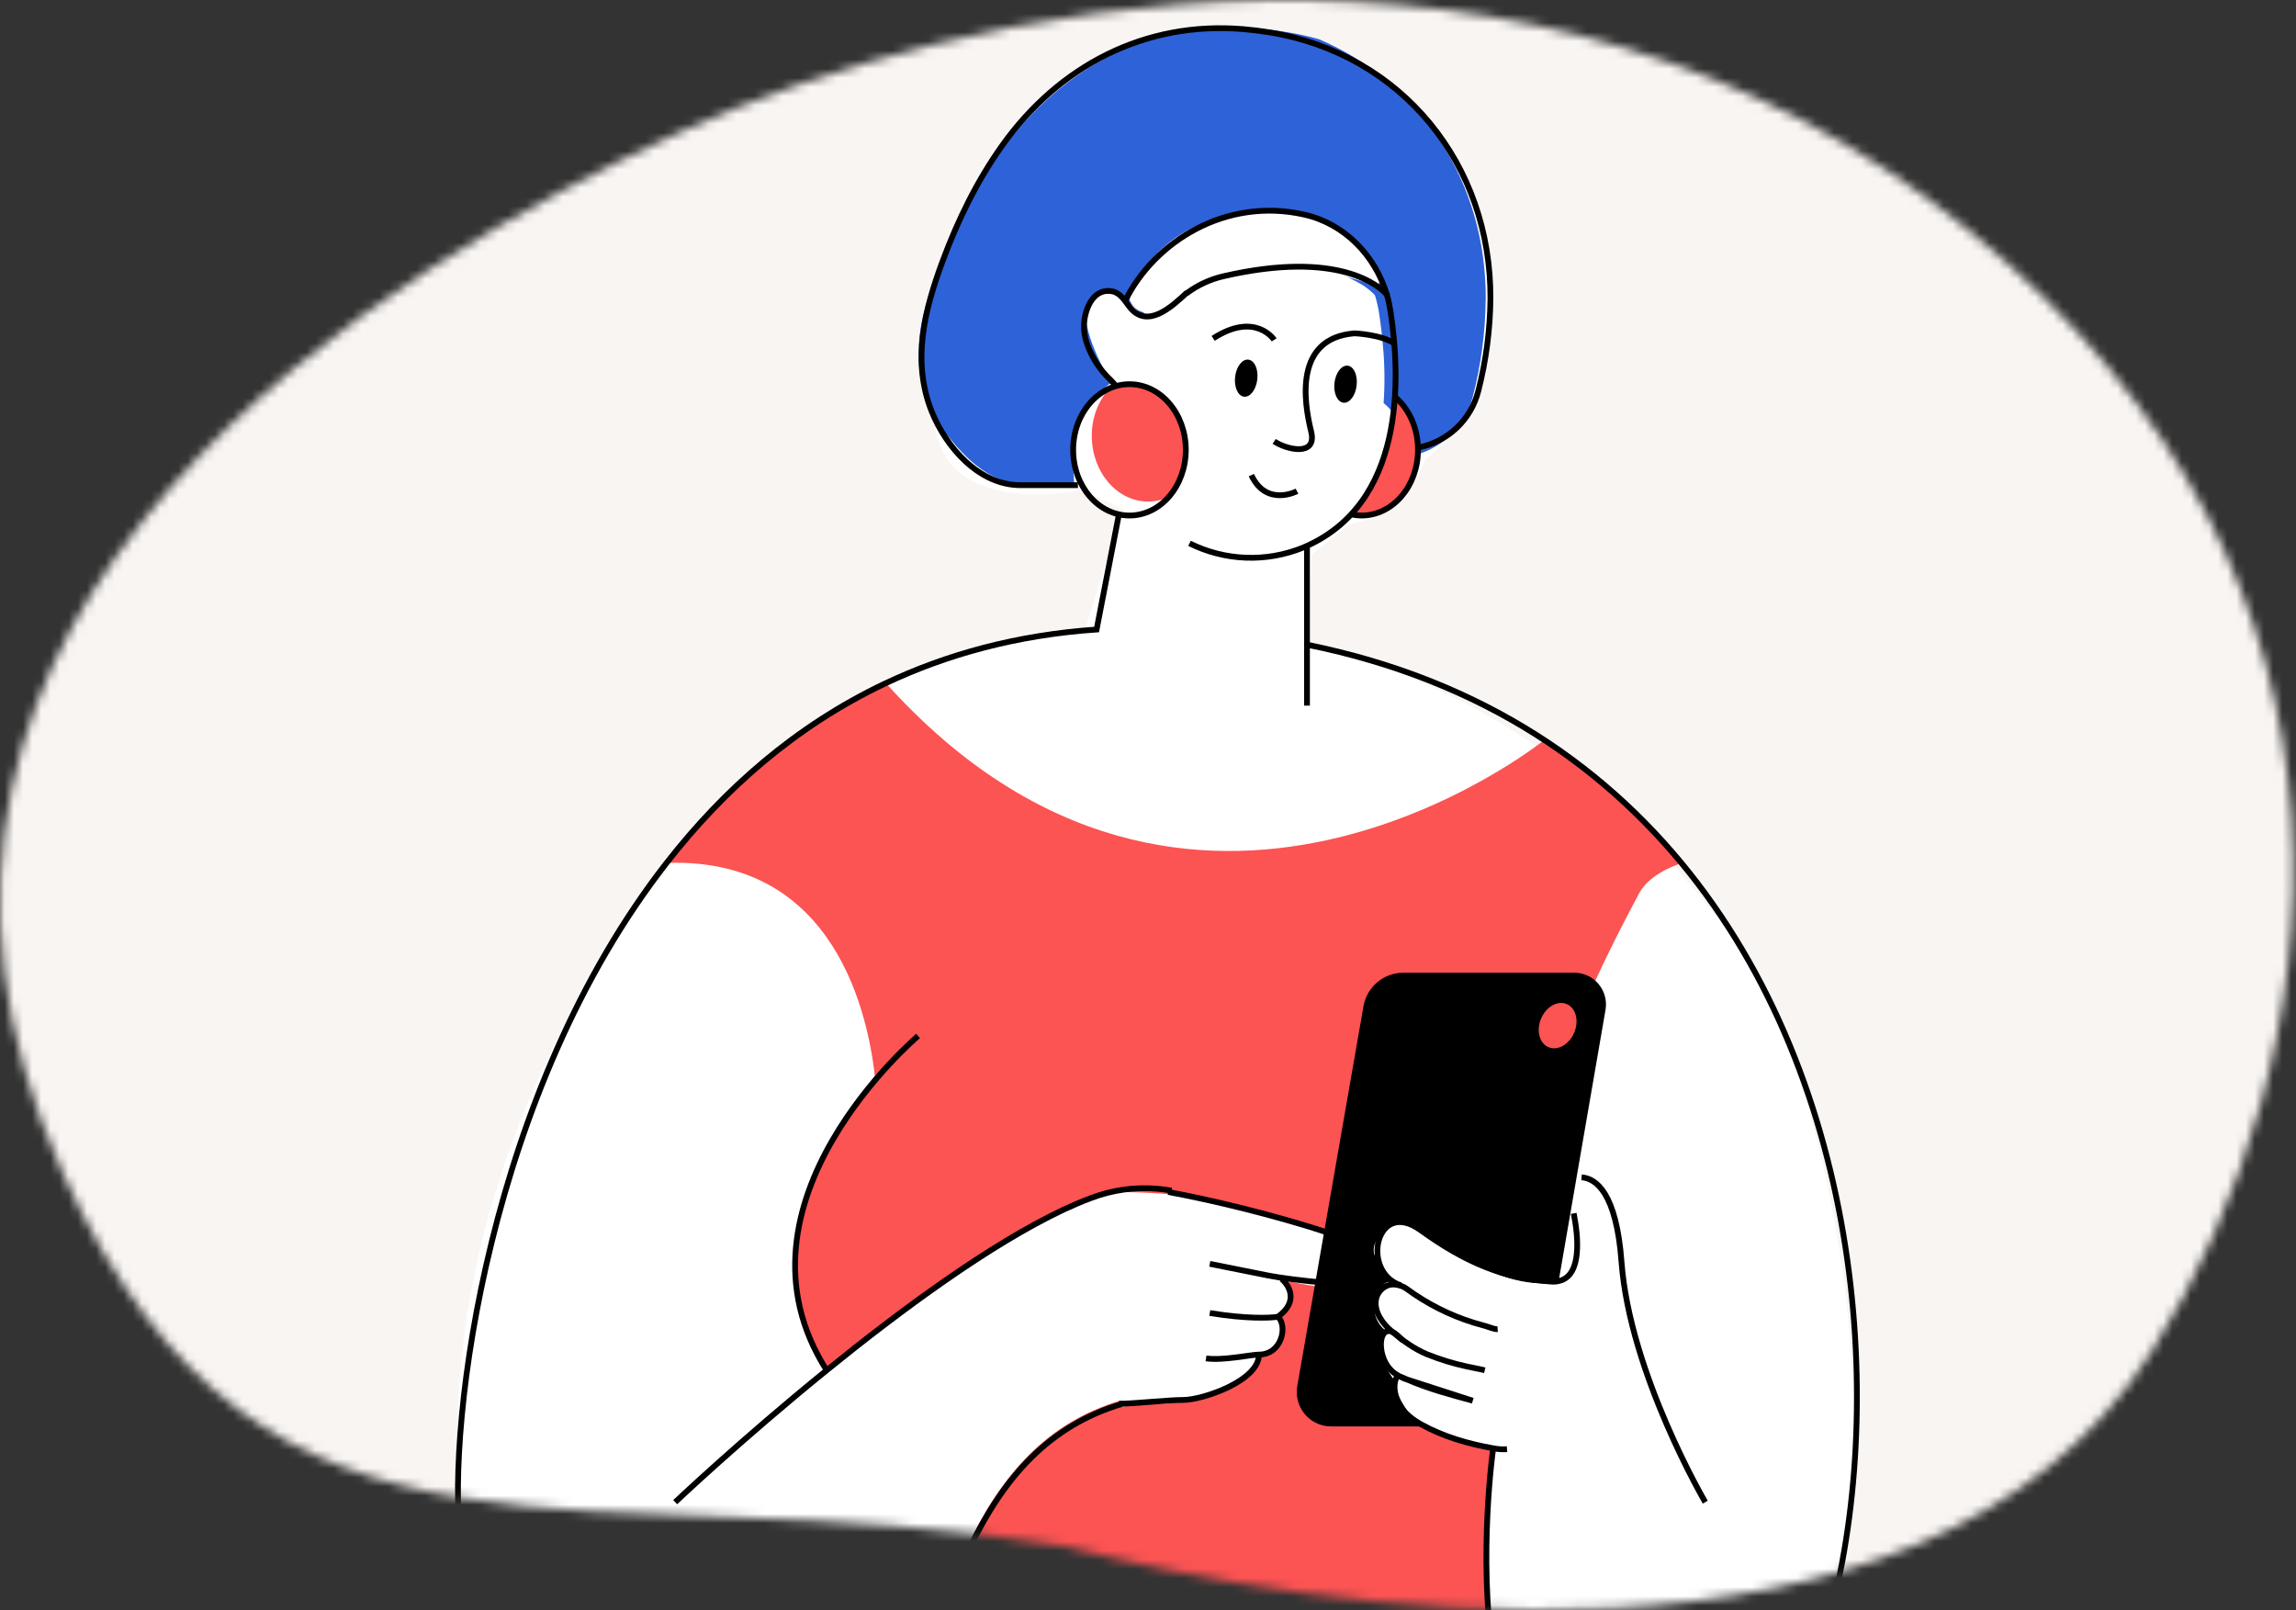 <?xml version="1.0" encoding="UTF-8"?> <svg xmlns="http://www.w3.org/2000/svg" width="251" height="176" viewBox="0 0 251 176" fill="none"><rect x="0" y="0" width="251" height="176" fill="#333333" stroke="none"/> <mask id="mask0_325_10230" style="mask-type:alpha" maskUnits="userSpaceOnUse" x="0" y="0" width="251" height="176"> <path d="M235.273 147.669C210.409 187.377 142.528 175.838 116.48 169.05C64.382 160.322 28.996 177.195 6.895 128.324C-21.212 66.172 43.717 28.567 74.174 14.506C104.631 0.445 167.549 -13.617 215.239 25.173C262.928 63.963 254.93 116.276 235.273 147.669Z" fill="#ECE4DE"></path> </mask> <g mask="url(#mask0_325_10230)"> <rect x="-47.85" y="-32" width="376" height="274" fill="#F9F5F2"></rect> <path d="M153.096 94.775C153.194 94.709 153.304 94.663 153.42 94.639C153.303 94.66 153.193 94.707 153.096 94.775H153.096Z" fill="#3FBDF1"></path> <path d="M163.15 112.97V124.502C163.138 128.609 159.812 131.936 155.704 131.948H145.673C146.261 128.935 146.878 125.829 147.481 122.615C147.579 122.083 147.682 121.549 147.784 121.008C147.933 120.205 148.081 119.393 148.23 118.572C148.417 117.523 148.61 116.467 148.788 115.406C149.347 112.192 149.881 108.892 150.365 105.53H155.712C159.814 105.546 163.135 108.868 163.15 112.97V112.97Z" fill="#2E62D9"></path> <path d="M70.667 197.805V206.898L181.026 206.898L180.613 201.111L183.506 200.285C210.786 190.778 205.412 124.645 188.879 101.912C174.087 81.572 153.333 72.014 142.999 70.912L143.413 60.579L147.546 57.272C152.506 56.611 155.124 52.312 155.813 50.245C166.146 41.979 164.493 27.512 155.813 13.459C147.133 -0.594 120.266 1.886 111.586 13.459C102.906 25.032 100.426 39.085 102.493 47.765C104.146 54.709 113.653 54.516 118.2 53.552L122.746 55.619L118.613 68.845C115.995 68.57 107.784 69.424 95.88 75.045C81 82.072 50 114.312 50 157.712C50 192.431 63.778 198.907 70.667 197.805Z" fill="white"></path> <path d="M179.244 97.562C180.508 95.337 183.712 94.398 183.988 94.318C179.678 89.084 174.595 84.537 168.916 80.832C168.11 81.479 130.125 111.568 96.923 74.766C87.23 79.381 79.406 86.277 73.133 94.322C91.344 93.857 94.994 110.946 95.714 118.306C90.123 124.984 82.69 137.385 90.611 149.788C98.752 143.183 108.507 135.995 116.524 132.221L121.092 159.239C131.839 161.168 153.58 164.943 154.572 164.612C155.812 164.199 161.185 161.306 161.599 160.892C161.929 160.562 162.839 159.101 163.252 158.412L156.639 155.932H160.772C168.456 122.544 169.452 115.839 179.244 97.562Z" fill="#FC5353"></path> <path d="M121.917 130.306C118.611 130.306 114.202 133.062 112.411 134.44L116.131 156.346C117.233 155.795 119.52 154.693 119.851 154.693C120.264 154.693 121.093 153.453 127.291 153.453C129.275 153.453 134.179 151.524 136.384 150.559L137.624 148.493C138.313 148.079 139.773 147.005 140.104 146.013C140.434 145.021 139.691 144.222 139.277 143.946C139.691 143.671 140.6 143.037 140.93 142.706C141.261 142.375 141.068 140.915 140.93 140.226L135.971 138.986C138.313 139.537 143.245 140.639 144.237 140.639C145.477 140.639 147.544 139.813 147.957 138.986C148.37 138.159 148.37 136.92 146.304 135.266C144.65 133.944 134.593 131.684 129.771 130.72C128.531 130.582 125.224 130.306 121.917 130.306Z" fill="white"></path> <path d="M180.543 199.89V206.25H70.893V197.241C75.165 197.494 79.659 196.483 83.746 194.64C88.92 192.285 93.389 188.625 97.21 184.449C101.141 180.127 103.299 174.134 105.804 168.922C109.565 161.074 114.547 155.483 122.454 153.114L121.948 155.288C121.743 156.174 121.952 157.106 122.518 157.819C123.083 158.532 123.942 158.949 124.852 158.951H162.918C162.16 165.522 158.962 201.414 180.543 199.898" fill="#FC5353"></path> <path d="M145.518 155.932H164.958C165.806 155.932 166.619 155.596 167.218 154.996C167.685 154.53 167.996 153.93 168.108 153.28L175.516 110.393C175.689 109.39 175.413 108.362 174.762 107.581C174.103 106.79 173.127 106.333 172.097 106.333H153.419C152.383 106.333 151.38 106.696 150.584 107.359C149.778 108.031 149.237 108.967 149.056 110L141.817 151.53C141.607 152.735 141.997 153.967 142.862 154.832C143.566 155.537 144.522 155.932 145.518 155.932Z" fill="black"></path> <path d="M162.413 32.753C162.38 36.335 161.907 39.9 161.004 43.369C160.163 46.729 157.404 49.29 153.954 49.917C153.887 47.499 152.845 45.377 151.255 44.059C151.4 42.012 151.379 39.957 151.193 37.913C151.088 36.563 150.923 35.304 150.75 34.172C150.647 33.528 150.498 32.892 150.305 32.268C149.762 31.693 149.123 31.215 148.415 30.854C141.98 27.279 126.051 24.493 121.505 41.853C121.233 41.9 119.684 43.388 119.438 43.506C116.131 47.64 117.451 49.85 117.413 53.013C117.413 53.112 113.34 53.053 112.825 53.013C110.838 52.832 107.865 53.013 103.775 47.842C99.807 43.649 99.826 37.426 101.456 32.559C103 27.939 104.965 23.428 107.54 19.272C113.119 10.277 121.775 3.642 132.734 3.045C135.361 2.915 137.996 3.067 140.591 3.498C141.818 3.689 143.033 3.956 144.226 4.297C155.398 9.105 162.489 20.007 162.424 32.753" fill="#2E62D9"></path> <path d="M163.239 158.304C163.239 158.304 156.526 205.102 183.379 199.915C210.086 194.752 220.193 86.103 142.889 70.477" stroke="black" stroke-width="0.631"></path> <path d="M100.367 113.249C100.367 113.249 78.7 131.521 90.375 149.796" stroke="black" stroke-width="0.631"></path> <path d="M154.163 154.693C155.816 157.008 160.914 158.137 163.256 158.413L171.523 160.48L179.789 148.493C179.101 145.875 177.557 139.4 176.896 134.44C176.235 129.48 174.141 128.515 173.176 128.653C172.625 130.031 171.606 132.869 171.936 133.2C172.928 139.482 170.972 140.502 169.87 140.226C162.43 141.053 154.99 133.613 153.75 133.613C152.51 133.613 151.683 133.613 150.443 135.68C149.451 137.333 151.407 139.4 152.51 140.226C152.096 139.951 151.104 139.896 150.443 141.88C149.782 143.864 150.994 145.186 151.683 145.6L150.856 146.426C150.526 148.08 151.821 150.146 152.51 150.973C152.372 151.248 152.51 152.378 154.163 154.693Z" fill="white"></path> <path d="M163.725 145.304C163.354 145.327 162.823 145.079 162.462 144.981C162.003 144.859 161.549 144.729 161.099 144.591C158.46 143.77 155.976 142.512 153.751 140.871C153.246 140.509 152.346 140.277 151.729 140.514C151.03 140.771 150.526 141.388 150.415 142.124C150.225 143.429 151.146 144.705 152.149 145.542C153.339 146.538 154.575 147.455 156.019 148.052C157.412 148.611 158.849 149.053 160.316 149.373C160.98 149.528 161.655 149.626 162.315 149.796" stroke="black" stroke-width="0.631"></path> <path d="M172.041 132.643C172.314 134.084 172.514 135.581 172.377 137.044C172.263 138.283 171.819 139.728 170.441 140.029C170.179 140.098 169.907 140.123 169.637 140.102C164.451 139.797 160.176 138.004 155.296 134.476C150.415 130.947 148.696 139.074 153.155 140.514" stroke="black" stroke-width="0.631"></path> <path d="M153.344 146.522C153.225 146.424 153.111 146.318 153.003 146.206C150.574 143.666 150.134 148.769 152.685 150.271L153.013 150.465C153.185 150.539 153.37 150.625 153.552 150.718C153.637 150.741 153.734 150.779 153.822 150.804C156.127 151.815 158.581 152.462 160.998 153.122C158.607 152.341 156.223 151.572 153.822 150.804C153.615 150.718 153.418 150.632 153.21 150.534C153.147 150.507 153.081 150.487 153.013 150.473C152.926 150.433 152.824 150.443 152.745 150.498C152.688 150.545 152.645 150.609 152.624 150.68C152.232 151.62 152.551 152.806 153.051 153.648C153.577 154.537 154.479 155.222 155.369 155.71C157.763 157.052 160.545 157.846 163.232 158.321C163.731 158.424 164.241 158.458 164.749 158.42" stroke="black" stroke-width="0.631"></path> <path d="M186.421 164.211C186.421 164.211 178.183 150.172 177.266 137.967C176.705 130.412 174.485 128.812 172.898 128.703" stroke="black" stroke-width="0.631"></path> <path d="M123.475 32.762C123.475 32.762 125.48 24.262 136.798 23.135C148.117 22.007 150.953 30.465 150.953 30.465L150.597 31.317C150.597 31.317 135.717 25.346 127.499 33.867C127.499 33.867 124.54 35.209 123.475 32.767" fill="white"></path> <path d="M119.439 32.76C117.455 34.083 119.99 39.373 121.506 41.853C122.195 41.302 123.655 40.2 123.986 40.2C124.317 40.2 125.501 36.618 126.053 34.827C125.777 34.827 124.978 34.579 123.986 33.587C122.746 32.347 121.919 31.107 119.439 32.76Z" fill="white"></path> <path d="M152.484 43.379C154.024 44.673 155.012 46.786 155.012 49.177C155.012 53.145 152.254 56.355 148.847 56.355C148.462 56.353 148.078 56.308 147.702 56.221C151.67 53.188 152.474 43.379 152.474 43.379" fill="#FC5353"></path> <path d="M130.039 59.396C133.909 61.322 138.418 61.496 142.424 59.874C153.591 55.21 153.164 41.465 152.004 33.994C151.911 33.388 151.78 32.788 151.61 32.199C150.328 27.927 146.984 24.447 142.578 23.459C134.045 21.53 126.243 26.368 123.005 32.882" stroke="black" stroke-width="0.631"></path> <path d="M151.716 32.333C151.716 32.333 151.681 32.282 151.607 32.199C150.849 31.345 146.459 27.267 133.75 30.197C132.291 30.53 130.92 31.167 129.723 32.065C129.695 32.081 129.669 32.102 129.647 32.126" stroke="black" stroke-width="0.631"></path> <path d="M117.84 53.039H111.554C107.016 53.039 103.42 48.884 101.855 44.983C99.656 39.499 101.064 33.885 103.043 28.554C104.701 24.093 106.809 19.758 109.582 15.878C115.79 7.196 125.162 2.277 135.935 3.187C136.89 3.268 137.841 3.386 138.788 3.541C153.254 5.887 163.008 17.981 162.935 32.629C162.904 36.031 162.461 39.418 161.615 42.714C160.821 45.9 158.239 48.33 155.011 48.929" stroke="black" stroke-width="0.631"></path> <path d="M121.993 42.208C121.82 41.973 121.628 41.753 121.42 41.548C120.603 40.78 119.92 39.882 119.398 38.889C118.773 37.669 118.346 36.387 118.553 34.934C118.786 33.372 119.701 31.491 121.586 31.845C122.479 32.017 122.954 32.871 123.467 33.531C125.418 36.059 128.105 33.518 129.753 31.992" stroke="black" stroke-width="0.631"></path> <path d="M152.488 43.379C154.027 44.673 155.016 46.786 155.016 49.177C155.016 53.145 152.258 56.355 148.851 56.355C148.465 56.353 148.081 56.308 147.706 56.221" stroke="black" stroke-width="0.631"></path> <path d="M139.295 48.249C140.675 49.177 144.009 49.938 143.339 47.188C142.535 43.929 141.453 36.968 148.078 36.438C148.078 36.438 150.995 36.562 152.436 37.552" stroke="black" stroke-width="0.631"></path> <path d="M141.787 53.696C141.787 53.696 138.45 55.465 136.797 51.939" stroke="black" stroke-width="0.631"></path> <path d="M135.023 41.197C134.894 42.317 135.332 43.285 136.001 43.363C136.671 43.442 137.318 42.605 137.45 41.478C137.581 40.35 137.139 39.392 136.472 39.314C135.804 39.236 135.152 40.072 135.023 41.197" fill="black"></path> <path d="M145.885 41.857C145.756 42.974 146.194 43.944 146.863 44.023C147.533 44.101 148.18 43.265 148.309 42.137C148.438 41.01 148.001 40.05 147.333 39.974C146.666 39.898 146.014 40.732 145.885 41.857" fill="black"></path> <path d="M139.293 37.153C139.293 37.153 137.251 34.004 132.623 36.991" stroke="black" stroke-width="0.631"></path> <path d="M142.882 59.666V77.137" stroke="black" stroke-width="0.631"></path> <path d="M73.812 164.211C73.812 164.211 81.013 157.386 90.365 149.803C98.507 143.199 108.271 135.998 116.291 132.226C117.317 131.749 118.313 131.322 119.281 130.963C121.591 130.082 124.07 129.737 126.533 129.952C127.048 129.994 127.561 130.063 128.07 130.159" stroke="black" stroke-width="0.631"></path> <path d="M122.626 153.481C114.717 155.849 109.735 161.44 105.977 169.289C103.477 174.501 101.313 180.493 97.383 184.816C93.563 188.989 89.095 192.651 83.921 195.007C74.533 199.279 62.974 198.95 56.875 189.661C52.75 183.362 51.127 175.537 50.303 168.176C48.888 155.384 53.357 119.325 72.885 94.315C79.159 86.269 86.984 79.374 96.675 74.759C103.477 71.528 111.166 69.415 119.881 68.816L122.323 56.221" stroke="black" stroke-width="0.631"></path> <path d="M172.117 112.821C171.594 114.135 170.348 114.887 169.334 114.496C168.32 114.106 167.922 112.732 168.444 111.418C168.967 110.104 170.214 109.351 171.228 109.743C172.241 110.135 172.641 111.508 172.117 112.822" fill="#FC5353"></path> <path d="M129.636 49.177C129.66 51.072 128.987 52.909 127.745 54.341C127.049 54.663 126.29 54.829 125.523 54.829C122.118 54.829 119.358 51.619 119.358 47.65C119.334 45.756 120.008 43.918 121.251 42.489C121.947 42.165 122.706 41.998 123.473 41.998C126.878 41.998 129.636 45.211 129.636 49.177" fill="#FC5353"></path> <ellipse cx="123.475" cy="49.177" rx="6.157" ry="7.178" stroke="black" stroke-width="0.631"></ellipse> <path d="M127.708 130.306C132.255 131.133 139.53 132.869 145.481 134.853C151.433 136.837 151.268 139.537 150.441 140.639C147.824 140.502 141.762 140.061 138.455 139.399C135.148 138.738 132.944 138.297 132.255 138.159M140.108 139.813C140.935 140.502 142.01 142.293 139.695 143.946M139.695 143.946C138.868 144.084 136.223 144.194 132.255 143.533M139.695 143.946C140.797 144.91 140.146 148.079 137.628 148.079M137.628 148.079C136.802 148.079 133.633 148.768 131.842 148.493M137.628 148.079C137.628 150.973 131.428 153.039 129.362 153.039C127.657 153.039 123.988 153.453 122.335 153.453" stroke="black" stroke-width="0.631"></path> </g> </svg> 